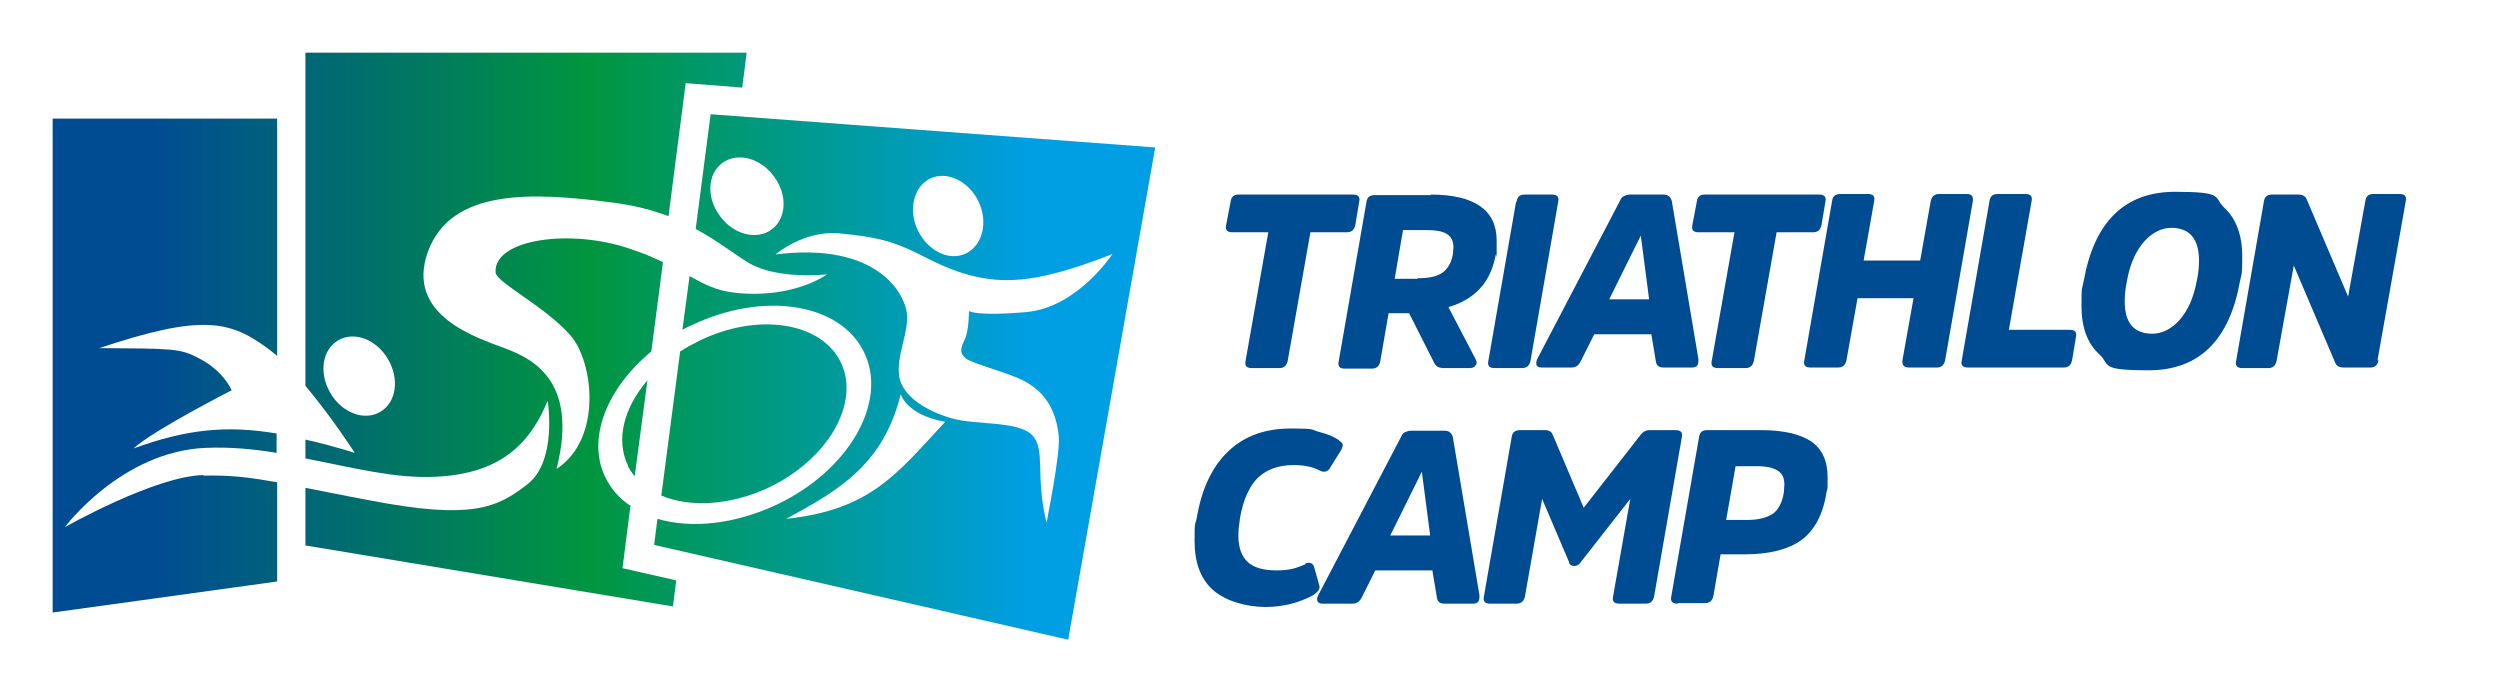 <?xml version="1.0" encoding="UTF-8"?>
<svg id="Ebene_1" xmlns="http://www.w3.org/2000/svg" version="1.1" xmlns:xlink="http://www.w3.org/1999/xlink" viewBox="0 0 451 125">
  <!-- Generator: Adobe Illustrator 29.2.1, SVG Export Plug-In . SVG Version: 2.1.0 Build 116)  -->
  <defs>
    <style>
      .st0 {
        fill: url(#Unbenannter_Verlauf_93);
      }

      .st1 {
        fill: url(#Unbenannter_Verlauf_92);
      }

      .st2 {
        fill: #004c93;
      }

      .st3 {
        fill: url(#Unbenannter_Verlauf_9);
      }

      .st4 {
        fill: url(#Unbenannter_Verlauf_94);
      }

      .st5 {
        fill: url(#Unbenannter_Verlauf_91);
      }
    </style>
    <linearGradient id="Unbenannter_Verlauf_9" data-name="Unbenannter Verlauf 9" x1="8.4" y1="65.9" x2="201.9" y2="65.9" gradientUnits="userSpaceOnUse">
      <stop offset="0" stop-color="#004c93"/>
      <stop offset=".1" stop-color="#004c93"/>
      <stop offset=".5" stop-color="#00963f"/>
      <stop offset=".9" stop-color="#009ee3"/>
      <stop offset="1" stop-color="#009ee3"/>
    </linearGradient>
    <linearGradient id="Unbenannter_Verlauf_91" data-name="Unbenannter Verlauf 9" x1="10.3" y1="77.2" x2="203.5" y2="77.2" xlink:href="#Unbenannter_Verlauf_9"/>
    <linearGradient id="Unbenannter_Verlauf_92" data-name="Unbenannter Verlauf 9" x1="8.7" y1="59.3" x2="204.1" y2="59.3" xlink:href="#Unbenannter_Verlauf_9"/>
    <linearGradient id="Unbenannter_Verlauf_93" data-name="Unbenannter Verlauf 9" x1="8.8" y1="74.7" x2="205.1" y2="74.7" xlink:href="#Unbenannter_Verlauf_9"/>
    <linearGradient id="Unbenannter_Verlauf_94" data-name="Unbenannter Verlauf 9" x1="9" y1="68" x2="205" y2="68" xlink:href="#Unbenannter_Verlauf_9"/>
  </defs>
  <path class="st3" d="M36.7,85.7c-8.8.2-25,9.4-25,9.4,0,0,10.1-13.6,25.3-14.3,4.4-.2,8.7.2,12.9.9v-3.5c-9-1.5-16.2-.8-25.8,2.7,3.4-3.2,17.7-10.5,17.7-10.5,0,0-1.5-3.5-5.8-5.7-3.5-1.9-4.8-1.8-18.1-1.9,18.6-6.2,23.6-5,30.6.2.5.4,1,.8,1.5,1.2V21.4H9.5v89.1l40.5-5.6v-17.9c-5.1-.9-8.3-1.3-13.3-1.2Z"/>
  <path class="st5" d="M113.2,83.9c.3.7.8,1.4,1.3,2l2.3-17.3c-4.2,4.9-5.8,10.7-3.5,15.4Z"/>
  <path class="st1" d="M113.8,91.3c-2-1.3-3.6-3.1-4.6-5.2-3.4-7,.3-16.1,8.3-22.7l2.1-16.1c-1.6-.8-3.5-1.6-5.9-2.4-10.7-3.7-24.6-1.8-24.3,4.2,0,1.8,9,6.2,13.5,11.4,4.1,4.6,5.9,18.6-2.5,24.1,4.1-16.1-4.6-20-9.4-21.8-4.7-1.8-18-5.8-13.8-17.4,4.2-11.5,19-10.7,33-8.9,4.1.5,7.5,1.4,10.4,2.5l3.1-24,10.2.8.8-6.3H55.1v60.1c4.8,5.7,8.9,12.1,8.9,12.1-3.2-1-6.2-1.8-8.9-2.4v3.4c8.3,1.6,16.2,3.7,23.6,3.3,12.6-.6,17.3-7,20.1-13.7,0,0,1.8,10.9-3.7,15.1-5.4,4.2-10,6.4-28.2,2.9-4.9-.9-8.7-1.7-11.8-2.3v10.4l66.3,11,.6-4.7-9.7-2.2,1.4-11ZM68.6,74.3c-2.9,1.7-6.9.2-9-3.4-2.1-3.6-1.5-7.8,1.4-9.5,2.9-1.7,6.9-.2,9,3.4,2.1,3.6,1.5,7.8-1.4,9.5Z"/>
  <path class="st0" d="M138.8,87.9c10.6-5.1,16.4-15.2,12.9-22.5-3.5-7.3-15-9.1-25.6-3.9-1.2.6-2.3,1.2-3.4,1.9l-3.4,26c5.2,2.2,12.5,1.8,19.5-1.5Z"/>
  <path class="st4" d="M128.2,20.6l-2.7,20.7c4.1,2.2,7,4.6,9.7,6.2,5.2,3,14,2,14,2,0,0-6.1,4.5-16.7,3.3-3.4-.4-5.4-1.5-8.1-3l-1.3,9.7c.5-.3,1.1-.6,1.6-.8,12.9-6.2,26.9-4.1,31.2,4.9,4.3,8.9-2.7,21.2-15.7,27.4-7.6,3.6-15.5,4.4-21.6,2.6l-.6,4.7,74.7,17.1,15.7-88.8-80.3-6ZM167.8,32.2c3-1.4,6.9.4,8.7,4.1,1.8,3.7.8,7.9-2.2,9.4s-6.9-.4-8.7-4.1c-1.8-3.7-.8-7.9,2.2-9.4ZM129.9,39c-2.5-3.3-2.3-7.6.4-9.6s6.9-.9,9.3,2.4c2.5,3.3,2.3,7.6-.4,9.6-2.7,2-6.9.9-9.3-2.4ZM141.8,93.6c10.1-5.4,17.6-10.1,20.7-22.5,0,0,.9,3.7,8,5-8.7,9.4-13.5,15.9-28.7,17.5ZM185.2,56.3c-9.2.8-10.4-.2-10.4-.2,0,0,0,3.5-.7,5s-1.2,2.5.2,3.6c1.4,1,7.8,2.6,10.4,4,2.6,1.4,5.7,3.9,6.3,10,.3,3.2-2.1,14.9-2.2,15.6-2.1-8.4-.1-13.2-2.6-15.8s-10.1-1.8-14.4-3c-4.3-1.2-9.1-3.9-9.6-7.7-.5-3.8,1.8-7.8,1.4-11.3-.4-3.5-5.3-12.9-23.7-10.6,0,0,5.1-4.4,11.5-3.8,6.4.6,9.7,1.3,15.1,4.1,5.4,2.8,10.9,4.9,17.8,4.2,6.9-.6,16.4-4.6,16.4-4.6,0,0-6.3,9.7-15.6,10.5Z"/>
  <g>
    <g>
      <path class="st2" d="M235.4,101.7c.9-.4,1.5-.1,1.7.7l.9,3.2c.2.6-.2,1.1-1,1.7-2.5,1.4-5.4,2.2-8.7,2.2s-7.1-1-9.4-3c-2.3-2-3.4-5-3.4-8.9s.1-2.7.4-4.2c.9-5.4,2.9-9.4,5.8-12.1s6.6-4,11.2-4,3.5.2,5,.6c1.6.4,2.8.9,3.6,1.5.4.3.6.5.7.7s0,.5-.2,1l-2,3.2c-.4.8-1.1,1-1.9.6-1.3-.7-2.9-1-4.7-1-2.8,0-4.9.8-6.5,2.3-1.5,1.5-2.6,3.9-3.2,7.2-.2,1.4-.3,2.4-.3,3.2,0,2.2.6,3.8,1.7,4.8s2.8,1.5,5.2,1.5,3.5-.4,5.2-1.1Z"/>
      <path class="st2" d="M260.6,77.7c.8,0,1.3.4,1.5,1.2l4.8,28.5c0,.4,0,.8-.2,1.1s-.5.4-1,.4h-5.1c-.9,0-1.3-.4-1.4-1.2l-.8-4.8h-10.3l-2.4,4.8c-.4.8-.9,1.2-1.7,1.2h-5.4c-.4,0-.7-.1-.9-.4s-.1-.6.1-1.1l14.9-28.5c.2-.4.4-.8.7-.9s.6-.3,1.1-.3h6.2ZM258,96.6l-1.5-11.5h0l-5.7,11.5h7.4Z"/>
      <path class="st2" d="M283.1,101.5l-4.9-11.5-3.1,17.6c-.2.9-.7,1.3-1.5,1.3h-4.8c-.9,0-1.3-.4-1.1-1.3l5-28.7c.1-.9.6-1.3,1.5-1.3h4.5c.8,0,1.2.3,1.4.8l5.6,13.2,10.3-13.2c.4-.5.9-.8,1.5-.8h4.8c.9,0,1.3.4,1.1,1.3l-5,28.7c-.2.9-.7,1.3-1.5,1.3h-4.8c-.9,0-1.3-.4-1.1-1.3l3.1-17.6-9,11.5c-.3.4-.6.6-1.1.6s-.8-.2-1-.6Z"/>
      <path class="st2" d="M302.6,108.9c-.9,0-1.3-.4-1.1-1.3l5-28.7c.1-.9.6-1.3,1.4-1.3h9.9c3.9,0,6.9.7,8.9,2,2,1.4,3,3.5,3,6.5s0,1.6-.2,2.7c-.6,4-2.2,6.9-4.5,8.6s-5.8,2.6-10.2,2.6h-4.4l-1.3,7.5c-.2.9-.7,1.3-1.5,1.3h-4.9ZM315.2,93.8c2,0,3.5-.4,4.6-1.1,1-.7,1.7-2,2-3.8,0-.5.1-1,.1-1.5,0-1.2-.4-2-1.2-2.5-.8-.5-2-.8-3.7-.8h-3.9l-1.7,9.7h3.8Z"/>
    </g>
    <g>
      <path class="st2" d="M222,36.4c.1-.9.6-1.3,1.4-1.3h20.7c.9,0,1.3.4,1.1,1.3l-.7,4.2c-.2.9-.7,1.3-1.5,1.3h-6.6l-4.1,23.2c-.2.9-.7,1.3-1.5,1.3h-5c-.9,0-1.3-.4-1.1-1.3l4.1-23.2h-6.5c-.9,0-1.3-.4-1.1-1.3l.8-4.2Z"/>
      <path class="st2" d="M258.1,35.1c7.9,0,11.9,2.8,11.9,8.3s0,1.6-.2,2.7c-.9,4.8-3.7,7.9-8.5,9.3l4.9,9.4c.2.4.3.8,0,1.1-.2.3-.5.5-1,.5h-4.8c-.8,0-1.4-.3-1.7-1l-4.5-8.9h-3.7l-1.5,8.7c-.2.9-.7,1.3-1.5,1.3h-4.9c-.9,0-1.3-.4-1.1-1.3l5-28.7c.1-.9.6-1.3,1.5-1.3h10.1ZM255.7,50.2c2,0,3.5-.3,4.5-1s1.6-1.8,1.9-3.3c0-.5.1-.9.1-1.3,0-1.1-.4-1.9-1.2-2.4-.8-.5-2.1-.7-3.8-.7h-4.1l-1.5,8.8h4.1Z"/>
      <path class="st2" d="M273.6,36.4c.1-.9.6-1.3,1.4-1.3h5c.9,0,1.3.4,1.1,1.3l-5,28.7c-.2.9-.7,1.3-1.5,1.3h-5c-.9,0-1.3-.4-1.1-1.3l5-28.7Z"/>
      <path class="st2" d="M300.1,35.1c.8,0,1.3.4,1.5,1.2l4.8,28.5c0,.4,0,.8-.2,1.1-.2.3-.5.4-1,.4h-5.1c-.9,0-1.3-.4-1.4-1.2l-.8-4.8h-10.3l-2.4,4.8c-.4.8-.9,1.2-1.7,1.2h-5.4c-.4,0-.7-.1-.9-.4-.1-.3-.1-.6.1-1.1l14.9-28.5c.2-.4.4-.8.7-.9s.6-.3,1.1-.3h6.2ZM297.5,54l-1.5-11.5h0l-5.7,11.5h7.4Z"/>
      <path class="st2" d="M306.1,36.4c.1-.9.6-1.3,1.4-1.3h20.7c.9,0,1.3.4,1.1,1.3l-.7,4.2c-.2.9-.7,1.3-1.5,1.3h-6.6l-4.1,23.2c-.2.9-.7,1.3-1.5,1.3h-5c-.9,0-1.3-.4-1.1-1.3l4.1-23.2h-6.5c-.9,0-1.3-.4-1.1-1.3l.8-4.2Z"/>
      <path class="st2" d="M345.3,53.8h-10.2l-2,11.2c-.2.9-.7,1.3-1.5,1.3h-5c-.9,0-1.3-.4-1.1-1.3l5-28.7c.1-.9.6-1.3,1.5-1.3h5c.9,0,1.3.4,1.1,1.3l-1.9,10.7h10.2l1.9-10.7c.2-.9.7-1.3,1.5-1.3h5c.9,0,1.2.4,1.1,1.3l-5,28.7c-.2.9-.7,1.3-1.5,1.3h-5c-.9,0-1.3-.4-1.2-1.3l2-11.2Z"/>
      <path class="st2" d="M362.4,59.5h11c.9,0,1.3.4,1.1,1.3l-.7,4.2c-.2.9-.7,1.3-1.5,1.3h-17.3c-.9,0-1.3-.4-1.1-1.3l5-28.7c.1-.9.6-1.3,1.5-1.3h5c.9,0,1.3.4,1.1,1.3l-4.1,23.2Z"/>
      <path class="st2" d="M401.3,37.5c2.1,2,3.2,4.9,3.2,8.7s-.1,3-.4,4.5c-1.9,10.7-7.4,16.1-16.5,16.1s-6.8-1-8.9-2.9c-2.1-1.9-3.2-4.8-3.2-8.7s.1-2.9.4-4.5c1.9-10.7,7.4-16.1,16.5-16.1s6.8,1,8.9,2.9ZM396.3,50.7c.3-1.4.4-2.7.4-3.7,0-3.9-1.7-5.9-5-5.9s-6.9,3.2-8,9.6c-.3,1.4-.4,2.7-.4,3.7,0,3.9,1.7,5.8,5,5.8s6.9-3.2,8-9.6Z"/>
      <path class="st2" d="M429.1,65c-.2.9-.7,1.3-1.5,1.3h-4.8c-.8,0-1.3-.3-1.5-.8l-7.5-17.6-3.1,17.2c-.2.9-.7,1.3-1.5,1.3h-4.7c-.9,0-1.3-.4-1.1-1.3l5-28.7c.1-.9.6-1.3,1.5-1.3h4.7c.8,0,1.3.3,1.5.8l7.5,17.6,3.1-17.2c.1-.9.6-1.3,1.4-1.3h4.8c.9,0,1.3.4,1.1,1.3l-5.1,28.7Z"/>
    </g>
  </g>
</svg>